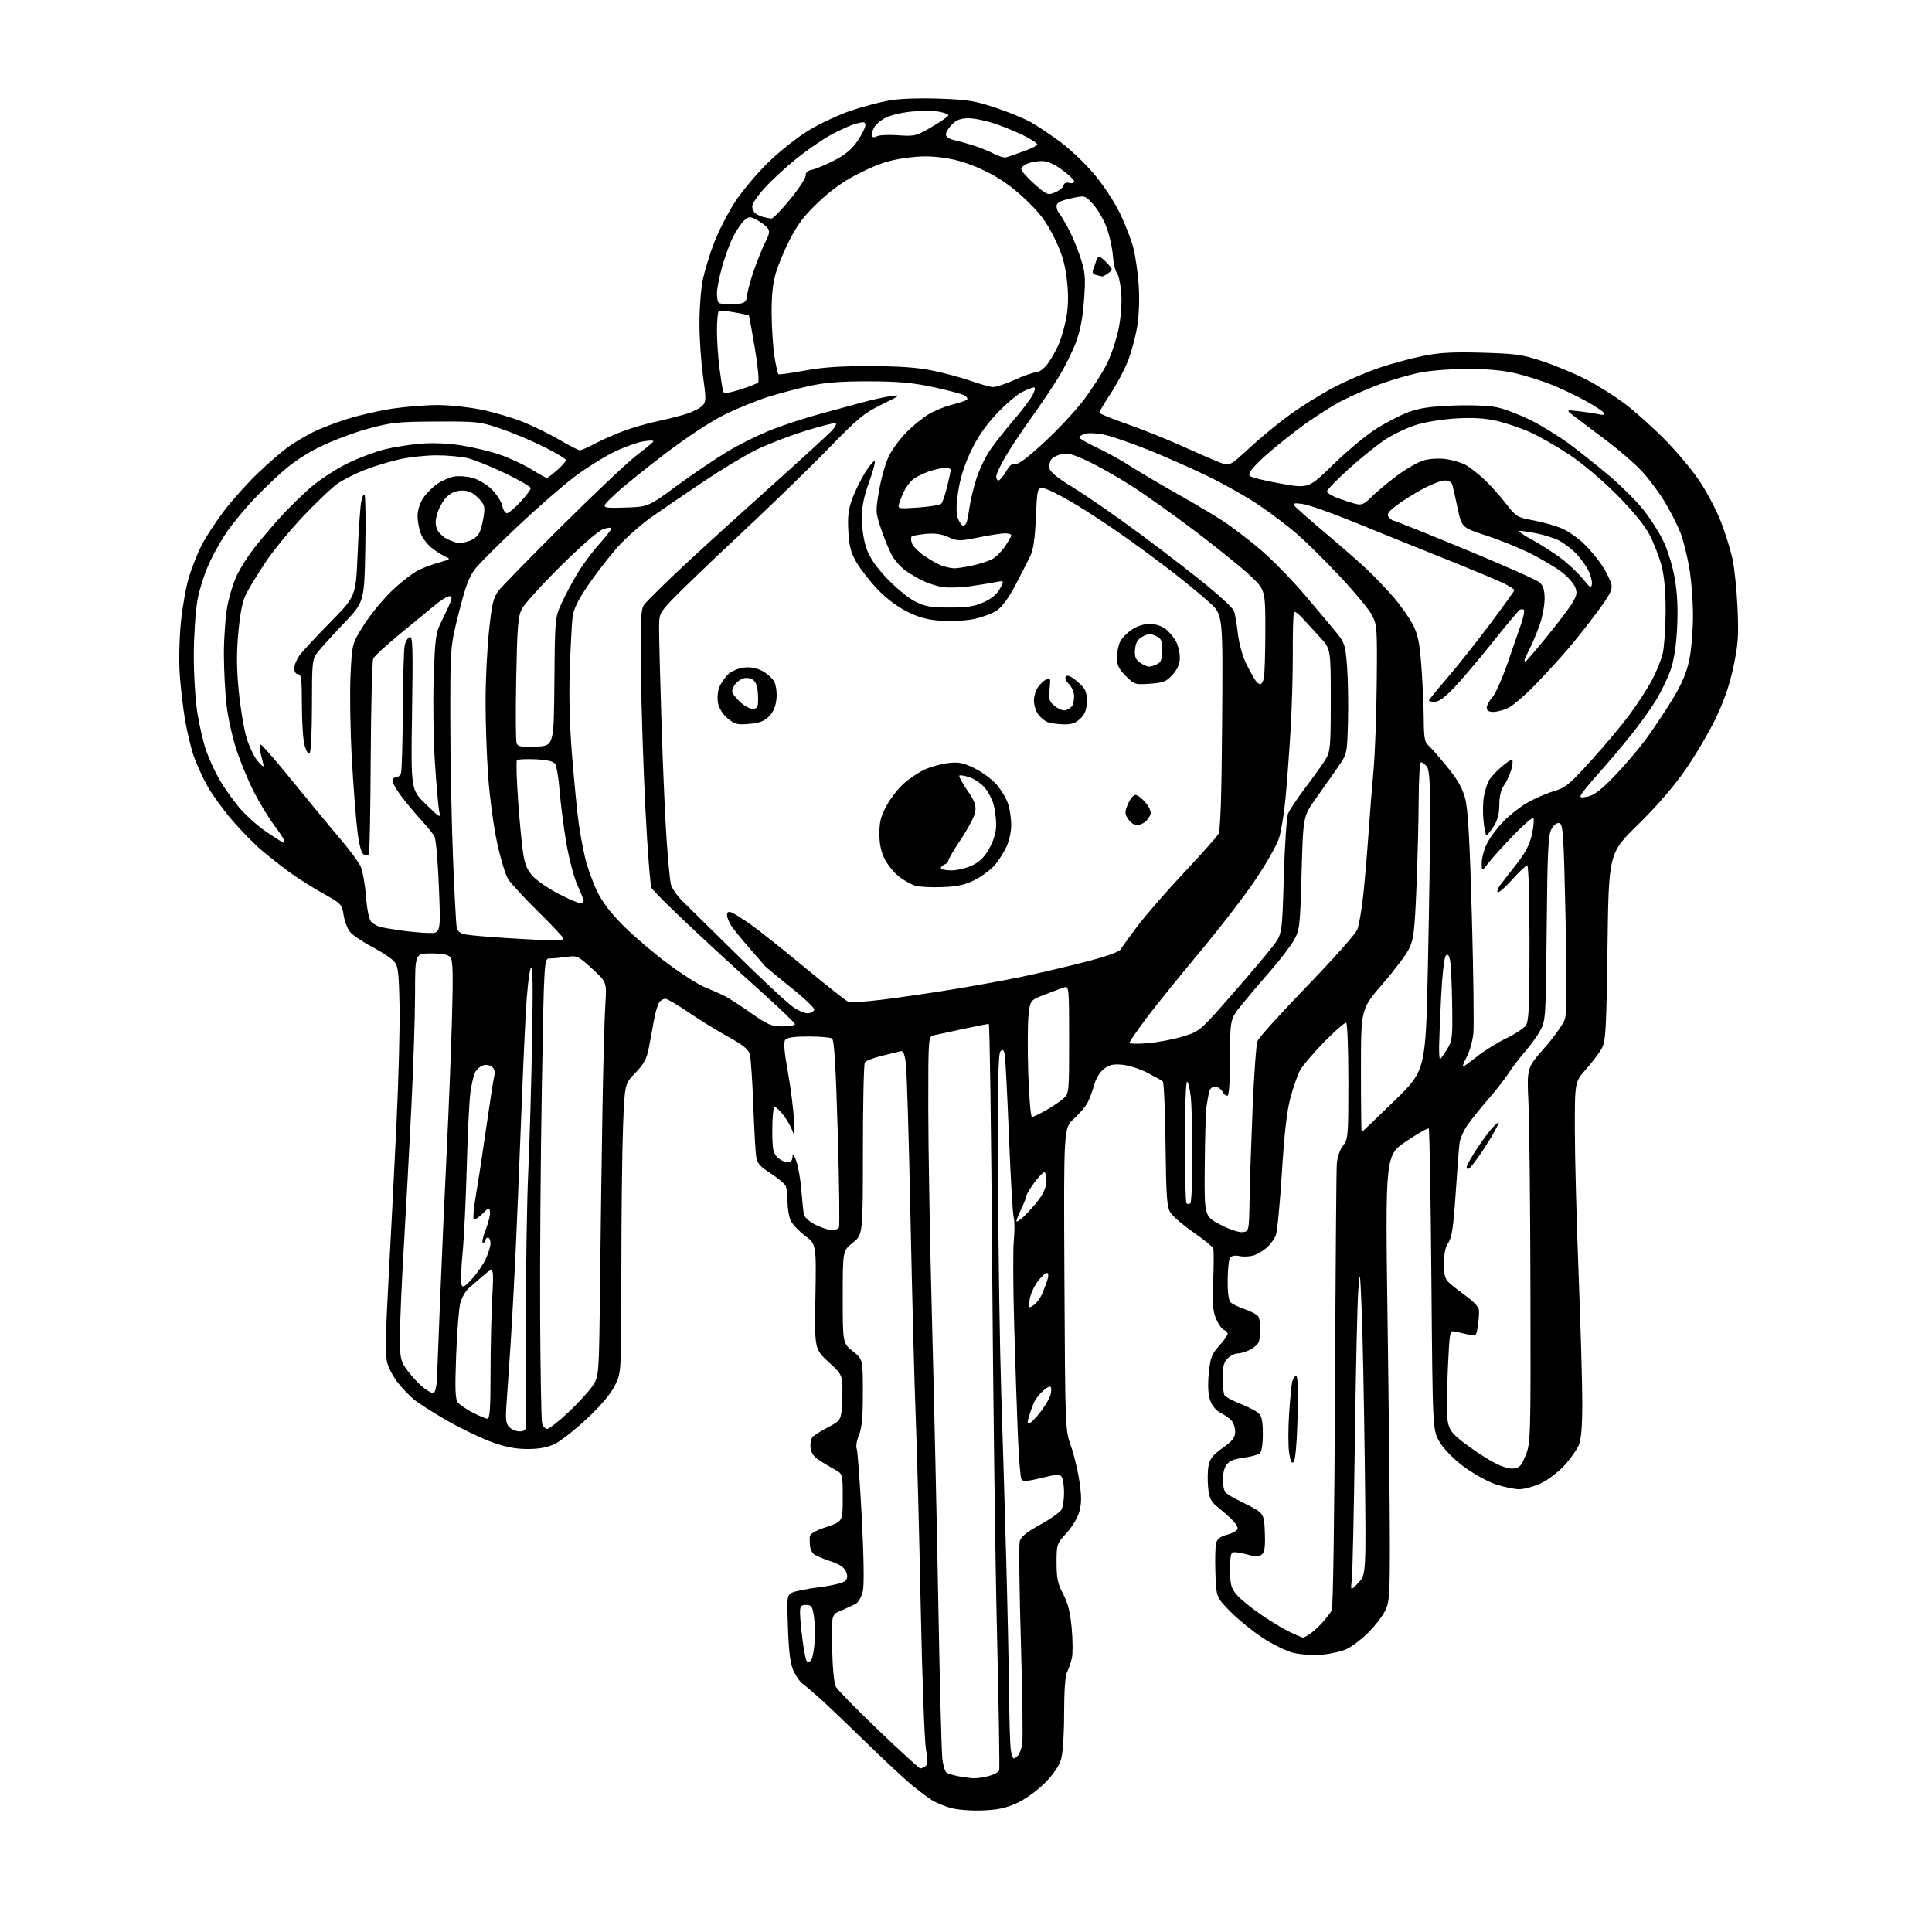 <?xml version="1.0" encoding="UTF-8" standalone="no"?>
<svg 
  version="1.1" 
  xmlns="http://www.w3.org/2000/svg" 
  xmlns:xlink="http://www.w3.org/1999/xlink" 
  xmlns:svg="http://www.w3.org/2000/svg"
  xmlns:rdf="http://www.w3.org/1999/02/22-rdf-syntax-ns#"
  xmlns:cc="http://creativecommons.org/ns#"
  xmlns:dc="http://purl.org/dc/elements/1.1/"
  viewBox="0 0 768 768"
  width="768"
  height="768"
>
<style>svg {background-color: white; }</style>"
<path stroke="none" fill="black" fill-rule="evenodd" d="M390.50,719.68C385.97,719.85 380.48,719.41 377.85,718.67C375.29,717.95 371.92,716.53 370.35,715.53C368.78,714.52 365.25,711.86 362.50,709.62C359.75,707.39 351.43,699.63 344.00,692.37C336.57,685.12 328.30,677.24 325.61,674.85C322.92,672.46 319.94,669.95 318.99,669.28C318.04,668.62 316.47,666.40 315.50,664.35C314.20,661.62 313.60,657.15 313.23,647.43C312.75,634.98 312.84,634.16 314.72,633.15C315.82,632.56 320.82,631.56 325.84,630.91C331.16,630.23 335.45,629.16 336.13,628.34C336.98,627.32 337.00,626.30 336.22,624.57C335.48,622.96 333.45,621.66 329.82,620.49C326.89,619.54 323.97,618.25 323.33,617.63C322.69,617.01 322.07,615.60 321.97,614.50C321.86,613.40 321.82,611.75 321.88,610.83C321.96,609.70 324.11,608.46 328.50,607.00C335.00,604.84 335.00,604.84 335.00,595.37C335.00,585.91 335.00,585.91 331.89,584.20C330.18,583.27 327.37,581.59 325.64,580.47C323.41,579.03 322.41,577.53 322.19,575.31C322.02,573.59 322.47,571.66 323.19,571.01C323.91,570.36 326.75,568.63 329.50,567.17C334.50,564.50 334.50,564.50 334.79,555.60C335.08,546.70 335.08,546.70 329.43,541.48C323.78,536.26 323.78,536.26 324.14,515.44C324.50,494.63 324.50,494.63 320.00,491.22C317.52,489.35 314.96,486.62 314.30,485.16C313.63,483.70 313.07,480.40 313.05,477.83C313.02,475.26 312.72,472.43 312.37,471.53C312.03,470.63 309.35,468.37 306.43,466.50C302.15,463.76 301.01,462.45 300.59,459.80C300.31,457.98 299.79,448.71 299.44,439.20C299.09,429.68 298.47,420.68 298.08,419.20C297.54,417.15 295.46,415.45 289.52,412.17C285.20,409.79 278.09,405.41 273.71,402.42C269.33,399.44 265.18,397.00 264.50,397.00C263.81,397.00 262.74,397.61 262.12,398.36C261.50,399.11 260.52,402.37 259.95,405.61C259.38,408.85 258.45,413.88 257.87,416.80C257.07,420.92 255.89,423.06 252.58,426.47C248.32,430.85 248.32,430.85 247.66,448.18C247.30,457.70 247.00,483.52 247.00,505.55C247.00,545.61 247.00,545.61 244.42,550.79C242.74,554.15 238.83,558.79 233.31,563.95C228.62,568.34 222.89,572.84 220.58,573.96C217.64,575.39 214.37,576.00 209.71,576.00C204.88,576.00 200.91,575.22 195.21,573.14C190.90,571.56 182.94,567.72 177.52,564.59C172.10,561.46 166.28,557.75 164.59,556.35C162.89,554.95 160.04,551.98 158.25,549.76C156.46,547.54 154.52,543.92 153.93,541.73C153.13,538.79 153.26,530.21 154.42,509.12C155.28,493.38 156.69,465.80 157.56,447.83C158.43,429.87 159.00,408.20 158.82,399.69C158.54,386.00 158.27,383.95 156.55,382.05C155.48,380.87 151.52,378.28 147.76,376.30C143.99,374.33 140.09,371.65 139.07,370.37C138.06,369.08 136.94,366.07 136.58,363.69C135.95,359.51 135.64,359.19 128.29,355.08C124.09,352.73 118.14,348.97 115.08,346.72C112.01,344.48 107.06,340.59 104.08,338.07C101.10,335.56 95.77,330.12 92.24,326.00C88.71,321.88 84.29,315.75 82.41,312.40C80.53,309.04 78.10,303.70 77.00,300.51C75.91,297.33 74.36,290.85 73.55,286.11C72.75,281.38 71.80,273.23 71.44,268.00C71.08,262.75 71.29,253.48 71.92,247.27C72.54,241.10 73.99,233.00 75.14,229.27C76.29,225.55 78.51,219.97 80.06,216.88C81.62,213.79 85.58,207.70 88.86,203.35C92.14,199.00 98.36,192.05 102.69,187.92C107.02,183.78 112.57,179.02 115.03,177.33C117.49,175.65 121.75,173.14 124.50,171.75C127.25,170.37 133.32,168.03 138.00,166.56C142.67,165.08 150.77,163.23 156.00,162.44C161.22,161.66 169.32,161.02 174.00,161.02C178.68,161.02 186.56,161.86 191.52,162.89C196.48,163.91 203.91,166.11 208.02,167.77C212.13,169.43 218.64,172.63 222.48,174.89C226.33,177.15 229.93,179.00 230.49,179.00C231.06,179.00 233.71,177.83 236.39,176.41C239.07,174.98 244.19,172.71 247.77,171.36C251.34,170.02 257.47,168.25 261.38,167.44C265.30,166.62 270.58,165.27 273.13,164.44C275.68,163.60 278.46,162.15 279.32,161.20C280.70,159.67 280.72,158.42 279.45,149.49C278.68,144.00 278.04,134.55 278.04,128.50C278.04,122.45 278.66,114.56 279.42,110.98C280.18,107.39 282.22,100.77 283.96,96.27C285.69,91.77 289.39,84.58 292.17,80.29C294.96,76.01 300.93,68.90 305.44,64.50C310.03,60.03 317.24,54.35 321.79,51.63C326.27,48.96 333.73,45.49 338.38,43.93C343.03,42.37 349.86,40.56 353.55,39.92C357.55,39.22 365.58,38.94 373.38,39.22C384.75,39.63 387.76,40.12 396.00,42.91C401.23,44.67 407.52,47.28 410.00,48.70C412.48,50.12 417.60,53.56 421.39,56.34C425.18,59.12 431.17,64.78 434.70,68.93C438.24,73.07 442.90,80.07 445.05,84.48C447.21,88.89 449.67,95.20 450.52,98.50C451.36,101.80 452.33,108.55 452.66,113.50C453.03,119.00 452.78,125.42 452.01,130.00C451.33,134.12 449.66,140.27 448.32,143.64C446.97,147.02 443.88,152.83 441.44,156.54C439.00,160.26 437.00,163.63 437.00,164.03C437.00,164.43 441.84,166.43 447.75,168.47C453.66,170.51 463.45,174.42 469.50,177.16C475.55,179.90 482.37,182.87 484.65,183.75C488.80,185.36 488.80,185.36 496.65,178.09C500.97,174.09 508.23,168.12 512.79,164.82C517.35,161.51 525.22,156.63 530.29,153.96C535.35,151.30 543.55,147.77 548.50,146.13C553.45,144.48 561.27,142.37 565.89,141.45C572.33,140.15 577.76,139.87 589.39,140.21C603.11,140.62 605.36,140.96 613.92,143.87C619.10,145.63 626.75,148.86 630.92,151.04C635.09,153.22 641.65,157.34 645.50,160.19C649.35,163.04 656.55,169.45 661.51,174.44C666.46,179.42 672.89,187.10 675.78,191.50C678.68,195.89 682.43,203.08 684.12,207.47C685.81,211.86 687.85,218.39 688.65,221.98C689.45,225.56 690.37,234.38 690.69,241.56C691.18,252.72 690.95,256.15 689.06,265.06C687.56,272.16 685.32,278.70 682.05,285.50C679.41,291.00 673.98,300.23 669.97,306.00C665.31,312.72 658.52,320.58 651.10,327.84C639.50,339.19 639.50,339.19 639.00,376.34C638.56,409.41 638.31,413.86 636.73,416.74C635.76,418.52 632.94,422.25 630.48,425.02C626.00,430.07 626.00,430.07 626.02,449.28C626.03,459.85 626.70,485.38 627.50,506.00C628.30,526.62 628.97,549.70 628.98,557.28C628.99,566.99 628.58,572.07 627.58,574.47C626.79,576.35 624.21,580.00 621.83,582.59C619.45,585.18 615.25,588.36 612.50,589.64C609.75,590.93 605.90,591.98 603.94,591.99C601.99,592.00 597.71,591.09 594.44,589.99C591.17,588.88 585.46,585.69 581.74,582.90C577.65,579.83 573.90,575.99 572.24,573.16C569.50,568.50 569.50,568.50 569.00,508.83C568.73,476.02 568.25,448.92 567.95,448.61C567.64,448.31 563.63,450.58 559.03,453.66C550.67,459.25 550.67,459.25 551.57,524.38C552.07,560.19 552.48,600.08 552.49,613.00C552.50,634.20 552.31,636.88 550.58,640.38C549.52,642.51 546.54,646.37 543.95,648.95C541.37,651.54 537.54,654.46 535.45,655.46C533.36,656.45 528.86,657.48 525.44,657.76C522.03,658.03 516.97,657.71 514.20,657.05C511.43,656.38 505.86,653.66 501.83,651.00C497.80,648.33 492.02,643.63 489.00,640.54C483.50,634.93 483.50,634.93 483.15,625.43C482.96,620.20 483.08,614.83 483.41,613.49C483.86,611.71 485.08,610.79 488.01,610.00C490.25,609.39 492.00,608.31 492.00,607.52C492.00,606.76 490.76,604.98 489.25,603.58C487.74,602.18 485.20,599.99 483.62,598.71C481.31,596.84 480.65,595.37 480.25,591.25C479.98,588.42 480.05,584.54 480.41,582.63C480.91,579.95 482.21,578.32 486.03,575.57C490.05,572.69 491.00,571.44 491.00,569.07C491.00,567.46 490.28,565.43 489.41,564.55C488.53,563.67 486.54,562.30 484.99,561.49C483.26,560.60 481.71,558.65 480.99,556.46C480.22,554.13 480.06,550.43 480.52,545.82C481.13,539.70 481.68,538.25 484.61,535.01C486.48,532.94 488.00,530.80 488.00,530.24C488.00,529.67 487.34,528.96 486.53,528.65C485.72,528.34 484.33,526.38 483.43,524.29C482.13,521.27 481.90,518.18 482.27,509.00C482.52,502.68 482.53,496.94 482.28,496.25C482.04,495.57 478.52,492.72 474.48,489.92C470.43,487.12 466.33,483.63 465.37,482.17C463.85,479.85 463.58,476.31 463.32,455.05C463.15,441.61 462.67,430.29 462.25,429.91C461.84,429.52 459.09,427.97 456.15,426.45C453.21,424.93 448.71,423.49 446.15,423.25C442.46,422.89 440.94,423.25 438.77,424.96C437.20,426.20 435.57,428.88 434.92,431.30C434.30,433.61 433.14,436.76 432.34,438.30C431.55,439.84 429.08,442.74 426.86,444.75C422.82,448.40 422.82,448.40 423.12,508.45C423.42,567.49 423.46,568.60 425.63,574.56C426.84,577.89 428.38,584.19 429.04,588.56C429.97,594.69 429.97,597.49 429.06,600.84C428.38,603.33 426.19,607.01 423.94,609.45C420.08,613.63 420.00,613.89 420.00,621.21C420.00,627.36 420.47,629.58 422.60,633.59C424.48,637.13 425.43,640.88 426.01,647.16C426.46,651.93 426.49,657.34 426.07,659.19C425.65,661.04 424.79,663.52 424.16,664.71C423.44,666.05 423.00,672.23 423.00,681.07C423.00,689.29 422.49,697.00 421.78,699.38C421.01,702.01 418.66,705.42 415.30,708.80C412.29,711.83 407.57,715.22 404.27,716.74C399.89,718.74 396.58,719.45 390.50,719.68zM387.00,706.88C388.38,706.94 391.14,706.53 393.15,705.97C395.16,705.42 396.98,704.41 397.20,703.73C397.41,703.05 397.02,678.65 396.33,649.50C395.63,620.35 394.76,553.86 394.39,501.75C394.02,449.64 393.42,407.00 393.06,407.00C392.70,407.00 388.15,407.90 382.95,409.01C377.75,410.11 372.49,411.25 371.25,411.53C369.00,412.04 369.00,412.04 369.00,440.39C369.00,455.98 369.66,493.66 370.47,524.12C371.28,554.58 372.41,605.38 372.98,637.00C373.55,668.62 374.28,696.64 374.60,699.25C374.92,701.86 375.69,704.31 376.31,704.69C376.93,705.07 379.02,705.70 380.97,706.08C382.91,706.46 385.62,706.82 387.00,706.88zM365.80,702.98C366.19,702.98 367.09,702.59 367.82,702.13C368.87,701.47 368.92,700.09 368.08,695.40C367.50,692.15 366.55,666.33 365.98,638.00C365.41,609.67 364.53,576.15 364.02,563.50C363.51,550.85 362.58,515.19 361.94,484.27C361.31,453.34 360.48,425.66 360.10,422.77C359.59,418.85 359.04,417.60 357.96,417.89C357.15,418.10 353.81,418.92 350.51,419.71C347.22,420.50 344.19,421.68 343.78,422.32C343.37,422.97 343.02,438.65 343.02,457.17C343.00,490.83 343.00,490.83 339.00,494.00C335.00,497.17 335.00,497.17 335.00,515.54C335.00,533.91 335.00,533.91 339.00,537.12C343.00,540.33 343.00,540.33 343.00,553.55C343.00,563.26 342.59,567.75 341.44,570.49C340.58,572.55 340.18,574.97 340.55,575.87C340.92,576.77 341.82,588.98 342.56,603.00C343.37,618.57 343.55,630.03 343.01,632.42C342.53,634.58 341.32,636.83 340.32,637.42C339.32,638.02 336.70,639.24 334.50,640.15C330.50,641.79 330.50,641.79 330.78,655.02C330.95,662.95 331.55,669.16 332.28,670.52C332.95,671.77 340.61,679.59 349.30,687.90C358.00,696.20 365.42,702.99 365.80,702.98zM402.99,699.00C403.41,699.00 404.20,698.44 404.74,697.75C405.29,697.06 406.00,695.15 406.34,693.50C406.67,691.85 406.44,673.58 405.82,652.91C405.21,632.23 404.99,614.16 405.35,612.75C405.82,610.86 407.96,609.11 413.47,606.08C417.58,603.83 421.40,601.12 421.97,600.06C422.54,599.00 422.99,595.96 422.98,593.32C422.98,590.67 422.57,587.88 422.09,587.12C421.35,585.95 420.09,586.01 414.00,587.50C408.43,588.87 406.61,588.99 406.03,588.05C405.62,587.38 404.98,579.56 404.62,570.67C404.25,561.77 403.59,542.12 403.16,527.00C402.72,511.88 402.65,496.57 403.01,493.00C403.37,489.43 403.35,485.34 402.95,483.92C402.56,482.50 401.71,467.88 401.06,451.42C400.41,434.96 399.66,420.42 399.39,419.11C399.00,417.25 398.62,416.98 397.69,417.91C396.79,418.81 396.56,431.78 396.75,470.80C396.88,499.24 397.45,536.45 398.00,553.50C398.55,570.55 399.44,600.25 399.97,619.50C400.50,638.75 401.02,662.83 401.11,673.00C401.21,683.17 401.50,693.19 401.76,695.25C402.01,697.31 402.56,699.00 402.99,699.00zM322.30,660.10C322.89,659.51 323.57,656.34 323.80,653.04C324.04,649.75 323.93,645.02 323.56,642.53C322.96,638.58 322.56,638.00 320.44,638.00C318.35,638.00 318.00,638.46 318.03,641.25C318.05,643.04 318.49,647.79 319.01,651.81C319.53,655.84 320.25,659.59 320.59,660.15C321.02,660.84 321.57,660.83 322.30,660.10zM518.03,650.98C518.32,650.99 519.67,650.22 521.03,649.27C522.39,648.32 524.62,646.23 526.00,644.63C527.38,643.02 528.91,641.01 529.41,640.16C529.92,639.28 530.47,601.70 530.69,553.06C530.89,506.00 531.21,465.40 531.39,462.83C531.60,459.99 532.57,457.10 533.86,455.45C535.90,452.85 536.00,451.70 536.00,429.92C536.00,417.38 535.62,406.88 535.15,406.59C534.68,406.30 530.69,409.76 526.29,414.28C521.89,418.80 517.56,423.92 516.67,425.66C515.77,427.39 514.13,432.16 513.00,436.25C511.57,441.49 510.55,450.29 509.57,466.09C508.80,478.42 507.73,489.62 507.19,491.00C506.65,492.38 505.15,494.48 503.86,495.68C502.56,496.88 500.26,498.34 498.75,498.91C497.24,499.48 494.61,499.67 492.90,499.33C490.78,498.91 489.52,499.15 488.91,500.10C488.43,500.87 488.02,504.93 488.02,509.13C488.00,514.29 488.43,517.11 489.34,517.86C490.07,518.47 492.64,519.67 495.05,520.52C497.45,521.36 499.77,522.61 500.19,523.28C500.62,523.95 500.98,526.15 500.98,528.17C500.99,530.19 500.72,532.56 500.38,533.46C500.04,534.35 498.48,535.73 496.93,536.54C495.37,537.34 493.18,538.00 492.05,538.00C490.92,538.00 489.10,538.90 488.00,540.00C486.46,541.54 486.00,543.32 486.02,547.75C486.02,550.91 486.37,554.03 486.77,554.67C487.18,555.31 489.99,556.81 493.01,558.00C496.03,559.19 499.29,560.87 500.25,561.73C501.59,562.94 502.00,564.90 502.00,570.03C502.00,574.21 501.53,577.14 500.75,577.77C500.06,578.32 497.12,579.10 494.21,579.49C490.25,580.02 488.53,580.79 487.40,582.52C486.46,583.95 486.00,586.50 486.19,589.17C486.50,593.50 486.50,593.50 494.50,597.50C502.50,601.50 502.50,601.50 502.79,609.10C503.01,614.83 502.72,616.99 501.61,617.91C500.51,618.83 499.18,618.87 496.32,618.07C494.22,617.49 491.71,617.01 490.75,617.01C489.25,617.00 489.00,617.99 489.00,623.92C489.00,629.95 489.34,631.25 491.65,633.99C493.10,635.72 497.64,639.39 501.73,642.15C505.82,644.91 511.04,648.02 513.33,649.06C515.62,650.10 517.74,650.97 518.03,650.98zM539.96,629.19C543.07,625.88 543.07,625.88 542.51,580.69C542.20,555.84 541.64,528.52 541.27,520.00C540.61,504.69 540.60,504.61 539.93,513.00C539.57,517.67 538.96,544.43 538.58,572.47C538.21,600.50 537.66,625.47 537.37,627.97C536.84,632.50 536.84,632.50 539.96,629.19zM601.47,583.76C604.02,583.54 604.74,582.78 606.47,578.50C608.44,573.66 608.50,571.60 608.37,513.00C608.30,479.73 607.95,446.20 607.59,438.50C606.93,424.50 606.93,424.50 613.99,416.50C617.87,412.10 621.52,406.93 622.09,405.00C622.80,402.63 622.87,389.61 622.32,364.51C621.58,330.95 621.34,327.49 619.81,327.20C618.76,327.00 617.55,327.97 616.64,329.74C615.43,332.07 615.10,339.30 614.83,369.05C614.51,404.10 614.42,405.65 612.35,409.50C611.17,411.70 608.43,415.52 606.26,418.00C604.09,420.48 601.16,424.30 599.76,426.50C598.36,428.70 594.73,433.35 591.68,436.84C588.64,440.33 584.90,444.98 583.37,447.18C581.85,449.38 580.42,452.60 580.19,454.34C579.96,456.08 579.27,465.15 578.64,474.50C577.75,487.76 577.11,492.04 575.75,493.97C574.57,495.64 574.00,498.33 574.00,502.26C574.00,507.02 574.41,508.44 576.25,510.10C577.49,511.22 580.52,513.58 583.00,515.36C585.47,517.14 587.65,519.41 587.84,520.41C588.03,521.42 587.89,524.26 587.52,526.73C586.85,531.17 586.81,531.21 583.67,530.50C581.93,530.11 579.54,529.57 578.37,529.30C576.28,528.82 576.22,529.16 575.51,544.78C575.11,553.57 575.10,562.62 575.48,564.89C576.06,568.34 577.07,569.72 581.57,573.26C584.54,575.59 589.56,578.97 592.73,580.76C596.40,582.84 599.58,583.93 601.47,583.76zM514.26,581.14C513.46,581.94 512.96,580.95 512.45,577.51C512.06,574.92 512.05,568.00 512.43,562.14C512.82,556.29 513.37,550.49 513.67,549.25C513.97,548.01 514.68,547.00 515.24,547.00C515.91,547.00 516.11,552.65 515.81,563.52C515.53,573.59 514.93,580.47 514.26,581.14zM206.57,569.00C208.20,569.00 209.02,568.42 209.05,567.25C209.08,566.29 209.08,547.95 209.05,526.50C209.02,505.05 209.45,477.60 210.00,465.50C210.55,453.40 211.23,429.77 211.52,413.00C211.92,390.08 211.77,383.12 210.93,385.00C210.32,386.38 209.43,394.48 208.97,403.00C208.51,411.52 207.64,431.32 207.06,447.00C206.47,462.68 205.53,485.40 204.97,497.50C204.41,509.60 203.50,526.25 202.96,534.50C202.41,542.75 201.70,553.13 201.38,557.57C200.89,564.32 201.07,565.93 202.47,567.32C203.39,568.25 205.24,569.00 206.57,569.00zM217.50,568.00C218.30,568.00 222.05,565.08 225.83,561.52C229.61,557.96 233.92,553.28 235.41,551.13C238.12,547.22 238.12,547.22 238.52,510.86C238.74,490.86 239.17,459.65 239.48,441.50C239.78,423.35 240.30,404.43 240.62,399.45C241.21,390.39 241.21,390.39 235.40,385.09C229.80,379.97 229.45,379.80 225.16,380.39C222.72,380.73 219.72,381.00 218.50,381.00C216.28,381.00 216.28,381.00 215.39,432.25C214.90,460.44 214.59,501.50 214.71,523.50C214.83,545.50 215.17,564.51 215.48,565.75C215.79,566.99 216.70,568.00 217.50,568.00zM409.30,565.74C409.96,565.52 411.96,563.43 413.75,561.09C415.54,558.76 417.28,555.73 417.62,554.37C417.96,553.02 417.96,551.63 417.62,551.28C417.27,550.94 415.82,551.75 414.39,553.08C412.96,554.41 411.34,556.62 410.79,558.00C410.24,559.38 409.41,561.77 408.94,563.32C408.33,565.36 408.43,566.02 409.30,565.74zM193.75,563.95C194.71,563.99 195.00,559.79 195.00,546.16C195.00,536.34 195.30,522.73 195.67,515.91C196.33,503.50 196.33,503.50 192.42,506.82C190.26,508.65 187.50,511.04 186.27,512.15C185.05,513.26 183.58,515.81 183.01,517.83C182.44,519.85 181.69,529.24 181.33,538.71C180.82,552.36 180.96,556.25 182.03,557.53C182.77,558.42 185.42,560.22 187.93,561.53C190.45,562.84 193.06,563.93 193.75,563.95zM172.38,553.71C172.99,553.51 173.60,550.90 173.71,547.92C173.83,544.94 174.42,530.12 175.02,515.00C175.62,499.88 176.76,474.23 177.56,458.00C178.35,441.77 179.29,418.06 179.66,405.29C180.17,387.12 180.04,381.75 179.04,380.54C178.13,379.45 175.91,379.00 171.38,379.00C165.00,379.00 165.00,379.00 165.00,394.76C165.00,403.43 164.32,424.24 163.48,441.01C162.65,457.78 161.30,482.68 160.48,496.34C159.67,510.00 159.00,525.57 159.00,530.94C159.00,540.08 159.18,540.95 161.85,544.64C163.42,546.80 166.18,549.81 167.98,551.33C169.78,552.84 171.76,553.92 172.38,553.71zM410.79,518.90C411.94,518.18 413.56,516.00 414.38,514.05C415.21,512.10 416.17,509.49 416.51,508.25C416.86,506.98 416.69,506.00 416.12,506.00C415.56,506.00 413.93,507.53 412.50,509.41C411.07,511.28 409.63,514.48 409.31,516.51C408.73,520.05 408.79,520.15 410.79,518.90zM187.62,508.40C189.58,506.26 192.04,502.70 193.07,500.50C194.11,498.30 194.97,495.49 194.98,494.25C194.99,493.01 194.55,492.00 194.00,492.00C193.45,492.00 193.00,492.45 193.00,493.00C193.00,493.55 192.56,494.00 192.01,494.00C191.47,494.00 191.94,491.68 193.06,488.84C194.18,486.00 194.96,482.80 194.80,481.72C194.52,479.91 194.28,479.97 191.73,482.53C190.21,484.05 188.67,485.01 188.31,484.65C187.95,484.28 188.40,479.60 189.32,474.24C190.24,468.88 192.11,456.62 193.47,447.00C194.84,437.38 196.22,428.57 196.55,427.43C196.90,426.18 196.54,424.86 195.62,424.10C194.78,423.40 193.18,423.12 192.05,423.49C190.92,423.84 189.51,425.05 188.91,426.17C188.31,427.29 187.44,430.97 186.99,434.35C186.53,437.73 185.87,451.07 185.54,464.00C185.20,476.93 184.45,492.36 183.87,498.30C183.30,504.24 183.10,509.82 183.44,510.70C183.93,511.98 184.77,511.52 187.62,508.40zM493.93,489.80C496.50,489.50 496.50,489.50 496.73,476.50C496.85,469.35 497.41,452.87 497.96,439.87C498.51,426.88 499.37,415.16 499.87,413.83C500.38,412.50 509.21,402.72 519.50,392.08C529.79,381.44 538.79,371.34 539.50,369.62C540.20,367.90 541.28,361.77 541.90,356.00C542.52,350.23 543.46,339.20 543.99,331.50C544.52,323.80 545.43,312.33 546.01,306.02C546.58,299.71 547.15,284.18 547.27,271.52C547.49,249.51 547.40,248.32 545.31,244.40C544.10,242.15 538.52,235.40 532.90,229.40C527.28,223.41 519.72,215.89 516.09,212.70C512.47,209.51 505.45,204.16 500.50,200.82C495.55,197.48 486.10,192.16 479.50,188.99C472.90,185.82 462.32,181.17 456.00,178.65C449.68,176.14 442.20,173.55 439.38,172.90C436.57,172.25 433.08,172.01 431.63,172.38C430.18,172.74 429.00,173.40 429.00,173.84C429.00,174.28 432.17,176.13 436.04,177.95C439.91,179.76 445.87,183.06 449.29,185.27C452.71,187.48 461.12,192.45 468.00,196.32C474.88,200.19 483.20,205.14 486.50,207.33C489.80,209.53 496.19,214.40 500.69,218.16C505.20,221.93 513.30,230.19 518.69,236.52C524.09,242.86 529.92,249.81 531.65,251.97C534.51,255.53 534.87,256.78 535.50,265.20C535.88,270.32 536.03,280.17 535.84,287.09C535.50,299.68 535.50,299.68 531.75,305.09C529.69,308.07 525.76,313.65 523.02,317.50C518.03,324.50 518.03,324.50 517.40,347.00C516.80,368.58 516.67,369.68 514.27,373.87C512.90,376.28 508.76,381.68 505.08,385.87C501.39,390.07 496.27,396.11 493.69,399.29C489.00,405.08 489.00,405.08 489.00,419.98C489.00,428.31 488.58,435.14 488.05,435.47C487.53,435.79 486.61,435.14 486.01,434.03C485.42,432.91 484.05,432.00 482.98,432.00C481.77,432.00 480.86,432.85 480.58,434.25C480.32,435.49 479.88,438.07 479.59,440.00C479.30,441.93 478.99,452.50 478.90,463.50C478.73,483.50 478.73,483.50 485.05,486.80C488.64,488.67 492.47,489.97 493.93,489.80zM330.69,489.00C331.90,489.00 333.15,488.56 333.49,488.02C333.82,487.48 333.61,470.51 333.02,450.31C332.24,423.41 331.62,413.38 330.73,412.81C330.05,412.38 325.84,412.02 321.37,412.02C315.97,412.01 312.89,412.43 312.18,413.28C311.42,414.20 311.71,417.83 313.18,426.03C314.31,432.34 315.40,440.88 315.59,445.00C315.86,450.49 315.71,451.74 315.05,449.68C314.55,448.14 312.96,445.32 311.52,443.43C310.08,441.55 308.47,440.00 307.95,440.00C307.42,440.00 307.00,443.99 307.00,449.00C307.00,456.67 307.30,458.30 309.00,460.00C310.10,461.10 311.90,462.00 313.00,462.00C314.39,462.00 315.01,461.32 315.04,459.75C315.07,458.17 315.52,458.70 316.52,461.50C317.31,463.70 318.21,468.88 318.54,473.00C318.86,477.12 319.31,481.46 319.55,482.64C319.81,483.94 321.66,485.61 324.24,486.89C326.58,488.05 329.49,489.00 330.69,489.00zM407.13,483.44C408.85,481.82 411.55,478.74 413.13,476.60C414.94,474.14 416.00,471.47 416.00,469.35C416.00,467.51 415.59,466.00 415.09,466.00C414.58,466.00 412.78,467.89 411.09,470.20C409.39,472.51 407.98,474.87 407.97,475.45C407.95,476.03 407.06,478.30 406.00,480.50C404.94,482.70 404.05,484.92 404.03,485.44C404.02,485.95 405.41,485.05 407.13,483.44zM473.14,478.41C473.61,478.12 474.00,469.87 474.00,460.09C474.00,450.30 473.71,439.53 473.36,436.15C473.00,432.77 472.33,430.00 471.86,430.00C471.39,430.00 471.00,440.73 471.00,453.83C471.00,466.94 471.29,477.95 471.64,478.31C471.99,478.66 472.67,478.71 473.14,478.41zM584.00,464.50C583.45,464.84 583.00,464.59 583.00,463.94C583.00,463.30 585.00,459.77 587.43,456.10C589.87,452.43 592.86,448.55 594.07,447.46C596.27,445.50 596.27,445.50 594.49,449.00C593.51,450.93 590.98,455.06 588.86,458.19C586.74,461.32 584.56,464.16 584.00,464.50zM541.28,450.00C541.43,450.00 547.22,444.49 554.14,437.75C566.73,425.50 566.73,425.50 567.61,384.00C568.10,361.17 568.50,334.36 568.50,324.40C568.50,310.53 568.18,305.92 567.13,304.65C566.37,303.74 565.36,303.00 564.88,303.00C564.39,303.00 563.98,309.64 563.95,317.75C563.92,325.86 563.52,341.59 563.06,352.70C562.34,370.25 561.95,373.46 560.10,377.20C558.93,379.56 554.15,385.90 549.48,391.28C541.00,401.05 541.00,401.05 541.00,425.53C541.00,438.99 541.13,450.00 541.28,450.00zM410.23,444.00C410.73,444.00 413.25,442.80 415.82,441.33C418.39,439.87 421.51,437.76 422.75,436.66C424.95,434.70 425.00,434.18 425.00,413.26C425.00,393.20 424.89,391.90 423.22,392.43C422.24,392.74 418.75,394.03 415.47,395.30C409.50,397.61 409.50,397.61 408.85,403.56C408.49,406.82 408.45,417.26 408.75,426.75C409.06,436.24 409.72,444.00 410.23,444.00zM581.55,424.00C581.83,424.00 584.41,422.14 587.28,419.87C590.15,417.59 595.33,414.37 598.80,412.72C602.26,411.06 605.75,408.77 606.55,407.63C607.74,405.92 608.00,400.07 608.00,374.78C608.00,356.71 607.62,344.00 607.08,344.00C606.57,344.00 603.88,346.56 601.10,349.68C598.31,352.81 595.72,355.05 595.33,354.67C594.95,354.28 595.50,352.88 596.57,351.54C597.63,350.21 600.61,346.39 603.18,343.05C606.56,338.67 608.18,335.44 609.02,331.41C609.65,328.35 609.88,325.55 609.52,325.19C609.16,324.83 605.62,327.90 601.64,332.02C597.66,336.13 593.19,341.07 591.71,343.00C589.02,346.50 589.02,346.50 589.01,343.07C589.00,341.18 589.90,337.77 591.01,335.49C592.11,333.21 595.00,329.27 597.43,326.74C599.85,324.21 604.24,320.76 607.17,319.07C610.10,317.39 614.83,315.34 617.68,314.50C622.29,313.15 623.92,311.81 632.57,302.24C637.92,296.33 644.72,288.21 647.70,284.19C650.67,280.17 654.63,274.09 656.50,270.69C658.37,267.28 660.38,262.31 660.98,259.63C661.57,256.96 662.08,249.51 662.11,243.09C662.14,235.29 661.61,229.26 660.50,224.95C659.58,221.40 657.41,215.80 655.67,212.50C653.63,208.63 648.95,202.94 642.50,196.47C636.73,190.68 628.75,183.97 623.62,180.60C618.73,177.38 611.86,173.45 608.35,171.86C604.83,170.27 598.93,168.25 595.23,167.37C590.42,166.24 585.79,165.94 579.00,166.32C573.62,166.62 566.62,167.75 562.85,168.93C559.19,170.08 553.57,172.78 550.35,174.93C547.13,177.09 540.67,182.31 536.00,186.55C531.33,190.78 527.50,194.74 527.50,195.34C527.50,195.94 529.52,197.18 532.00,198.08C534.48,198.98 537.69,200.00 539.14,200.35C541.28,200.86 542.43,200.33 545.14,197.59C546.99,195.73 551.54,191.92 555.25,189.14C558.97,186.35 563.89,183.57 566.18,182.95C568.55,182.31 572.33,182.12 574.92,182.51C577.42,182.89 580.77,183.86 582.35,184.68C583.93,185.50 587.26,188.04 589.75,190.33C592.23,192.63 596.19,197.00 598.55,200.06C602.69,205.44 603.05,205.66 609.66,206.88C613.42,207.57 618.52,209.03 621.00,210.12C623.48,211.20 627.44,213.99 629.80,216.30C632.17,218.61 635.40,222.53 636.98,225.00C638.56,227.47 640.15,230.69 640.51,232.15C641.05,234.33 640.15,236.18 635.38,242.65C632.21,246.97 626.94,253.65 623.69,257.50C620.43,261.35 614.41,267.95 610.30,272.18C606.19,276.40 601.34,280.56 599.51,281.43C597.69,282.29 595.03,283.00 593.60,283.00C591.83,283.00 591.00,282.46 591.00,281.31C591.00,280.39 591.97,278.60 593.15,277.34C594.33,276.08 597.06,269.98 599.22,263.78C601.38,257.57 603.87,250.37 604.76,247.77C605.64,245.17 606.09,242.76 605.75,242.42C605.41,242.08 604.68,242.08 604.12,242.43C603.56,242.77 598.72,248.55 593.35,255.28C587.98,262.00 581.14,270.09 578.14,273.25C574.52,277.07 571.91,279.00 570.35,279.00C569.06,279.00 568.00,278.77 568.00,278.48C568.00,278.20 571.16,274.30 575.03,269.83C578.90,265.35 586.55,255.72 592.03,248.41C597.51,241.11 602.00,234.89 602.00,234.59C602.00,234.29 600.21,233.13 598.01,232.01C595.82,230.89 585.13,226.42 574.26,222.07C563.39,217.73 547.30,211.23 538.50,207.63C529.70,204.03 520.52,200.77 518.10,200.39C514.88,199.88 513.89,200.01 514.41,200.85C514.80,201.49 520.16,206.23 526.31,211.40C532.46,216.57 540.06,223.20 543.20,226.15C546.33,229.09 551.21,234.20 554.05,237.50C556.88,240.80 560.32,245.70 561.69,248.39C563.70,252.34 564.35,255.61 565.06,265.39C565.54,272.05 565.95,281.38 565.97,286.13C565.99,292.81 566.36,295.06 567.61,296.09C568.50,296.83 571.87,300.67 575.10,304.62C579.46,309.96 581.36,313.29 582.46,317.52C583.55,321.69 584.26,334.33 585.09,364.37C585.71,386.99 585.98,407.89 585.68,410.82C585.38,413.74 584.21,417.91 583.08,420.07C581.95,422.23 581.26,424.00 581.55,424.00zM572.42,421.00C572.65,421.00 573.88,419.31 575.15,417.25C577.33,413.73 577.46,412.62 577.25,399.00C577.13,391.03 576.75,383.22 576.41,381.65C575.97,379.61 575.49,379.11 574.72,379.88C574.12,380.48 573.30,387.53 572.89,395.73C572.48,403.85 572.11,412.86 572.07,415.75C572.03,418.64 572.19,421.00 572.42,421.00zM456.30,414.68C460.31,414.34 466.60,413.13 470.27,412.00C476.91,409.95 477.02,409.86 489.72,395.35C496.75,387.33 504.11,378.62 506.09,376.00C509.67,371.23 509.67,371.23 510.33,348.70C510.69,336.31 511.44,324.98 511.99,323.53C512.54,322.08 515.65,317.41 518.89,313.14C522.13,308.88 525.73,303.84 526.89,301.95C528.84,298.74 528.99,297.06 529.00,278.21C529.00,257.91 529.00,257.91 524.64,253.21C522.24,250.62 519.09,247.19 517.63,245.59C516.17,243.99 514.72,242.95 514.40,243.26C514.09,243.58 513.86,250.74 513.91,259.17C513.95,267.60 513.55,281.70 513.01,290.50C512.47,299.30 511.57,311.45 511.00,317.50C510.44,323.55 509.25,330.70 508.36,333.40C507.47,336.09 503.22,343.52 498.93,349.90C494.63,356.28 484.53,369.38 476.48,379.00C468.43,388.62 458.95,400.38 455.42,405.11C451.89,409.85 449.00,414.08 449.00,414.51C449.00,414.94 452.28,415.02 456.30,414.68zM311.04,408.00C313.77,408.00 316.00,407.60 316.00,407.11C316.00,406.62 309.81,400.68 302.25,393.90C294.69,387.13 282.07,375.53 274.21,368.14C266.34,360.75 259.50,353.93 258.99,352.99C258.49,352.04 257.40,338.05 256.58,321.89C255.75,305.72 254.95,281.25 254.79,267.50C254.55,246.53 254.74,242.17 256.00,240.45C256.82,239.32 262.45,233.69 268.51,227.95C274.56,222.20 290.31,207.82 303.51,196.00C316.70,184.18 328.78,173.17 330.35,171.53C331.92,169.90 332.73,168.41 332.15,168.22C331.56,168.02 325.95,169.47 319.67,171.43C313.39,173.39 304.66,176.79 300.28,178.98C295.89,181.18 286.72,186.71 279.90,191.27C273.08,195.84 263.84,202.14 259.36,205.27C254.89,208.41 248.55,214.02 245.27,217.74C242.00,221.46 236.80,228.20 233.73,232.71C229.80,238.47 227.98,242.20 227.61,245.21C227.32,247.57 226.82,256.93 226.50,266.00C226.12,277.03 226.44,288.74 227.48,301.30C228.33,311.64 229.48,323.32 230.04,327.25C230.59,331.19 231.72,337.31 232.55,340.85C233.37,344.40 235.45,350.27 237.17,353.90C239.38,358.54 242.57,362.76 247.90,368.09C252.08,372.27 260.00,379.02 265.50,383.09C271.00,387.17 277.53,391.33 280.00,392.35C282.48,393.37 285.85,394.84 287.50,395.62C289.15,396.40 294.01,399.50 298.29,402.52C305.20,407.38 306.65,408.00 311.04,408.00zM321.37,402.79C322.46,402.63 323.51,402.00 323.71,401.39C323.91,400.78 319.67,396.75 314.29,392.45C308.90,388.14 304.27,384.31 304.00,383.94C303.73,383.56 301.02,380.44 298.00,377.00C294.98,373.55 291.72,369.56 290.76,368.12C289.80,366.68 289.01,364.73 289.01,363.78C289.00,362.57 289.52,362.25 290.75,362.69C291.71,363.03 295.20,365.22 298.50,367.56C301.80,369.90 311.54,377.64 320.14,384.76C328.73,391.87 336.44,397.96 337.26,398.27C338.08,398.59 344.10,398.19 350.63,397.39C357.16,396.58 369.48,394.80 378.00,393.41C386.52,392.03 398.90,389.78 405.50,388.42C412.10,387.06 423.57,384.39 431.00,382.48C439.68,380.25 444.86,378.42 445.50,377.35C446.05,376.44 449.07,372.27 452.20,368.10C455.34,363.92 463.58,354.45 470.52,347.05C477.46,339.66 483.67,332.68 484.32,331.55C485.16,330.09 485.59,317.29 485.82,286.91C486.15,244.32 486.15,244.32 480.82,239.53C477.90,236.89 471.90,231.92 467.50,228.48C463.10,225.04 454.32,218.52 448.00,214.00C441.68,209.47 432.02,203.12 426.55,199.88C421.08,196.65 415.63,194.00 414.44,194.00C412.37,194.00 412.25,194.52 411.77,205.75C411.43,213.92 410.76,218.57 409.57,221.00C408.64,222.93 405.99,228.10 403.69,232.50C400.95,237.72 398.35,241.26 396.19,242.69C394.37,243.90 390.33,245.41 387.22,246.06C384.10,246.71 378.29,247.03 374.31,246.77C368.86,246.42 365.48,245.53 360.70,243.18C356.74,241.22 352.28,237.88 348.85,234.27C345.83,231.10 342.08,226.30 340.51,223.62C338.23,219.72 337.57,217.20 337.23,211.12C336.89,205.08 337.24,202.35 338.90,197.95C340.05,194.90 342.37,190.23 344.05,187.59C345.73,184.94 347.37,183.04 347.69,183.36C348.02,183.69 347.01,187.45 345.45,191.73C343.44,197.22 342.60,201.40 342.58,206.00C342.57,209.76 343.33,214.75 344.39,217.85C345.69,221.64 348.08,225.16 352.53,229.88C355.99,233.55 361.00,237.67 363.66,239.03C367.75,241.12 369.89,241.50 377.50,241.49C384.60,241.49 387.49,241.03 391.18,239.33C394.24,237.92 396.44,236.06 397.53,233.94C399.20,230.71 399.20,230.71 395.85,231.39C394.01,231.76 389.44,232.50 385.70,233.04C381.96,233.57 377.01,233.72 374.70,233.36C372.39,233.01 368.71,231.82 366.53,230.73C364.35,229.63 361.28,227.79 359.72,226.63C358.15,225.48 355.99,223.10 354.90,221.34C353.82,219.59 351.82,214.87 350.45,210.86C348.00,203.64 347.99,203.46 349.49,194.73C350.33,189.87 352.12,183.73 353.46,181.08C354.81,178.42 357.99,174.17 360.54,171.62C363.09,169.07 367.05,165.89 369.34,164.55C371.63,163.21 375.75,161.55 378.50,160.86C381.25,160.17 383.89,159.29 384.36,158.90C384.83,158.51 384.34,157.72 383.27,157.14C382.20,156.57 376.64,155.10 370.91,153.87C362.86,152.15 357.10,151.63 345.50,151.59C334.55,151.56 328.20,152.04 322.00,153.38C317.32,154.39 309.90,156.34 305.50,157.72C301.10,159.10 293.44,162.19 288.47,164.60C283.05,167.23 273.67,173.35 264.97,179.92C257.01,185.93 247.80,193.37 244.50,196.45C238.50,202.04 238.50,202.04 248.06,201.77C257.63,201.50 257.63,201.50 268.86,193.23C275.05,188.69 284.16,182.53 289.11,179.54C294.07,176.55 302.26,172.53 307.31,170.60C312.36,168.66 320.77,165.94 326.00,164.54C331.23,163.14 338.65,161.12 342.50,160.05C346.35,158.98 351.52,157.82 354.00,157.49C358.40,156.89 358.32,156.96 350.50,160.80C343.47,164.25 340.93,166.34 329.50,178.13C322.35,185.51 306.60,200.81 294.50,212.13C282.40,223.46 270.14,235.23 267.25,238.30C262.00,243.88 262.00,243.88 262.00,250.69C262.01,254.44 262.46,271.68 263.01,289.00C263.56,306.32 264.47,326.80 265.03,334.50C265.59,342.20 266.31,349.78 266.63,351.35C266.94,352.91 269.11,356.06 271.43,358.35C273.76,360.63 283.73,370.44 293.58,380.15C303.44,389.85 313.28,398.99 315.45,400.44C317.63,401.90 320.29,402.95 321.37,402.79zM219.25,373.85C221.86,373.93 224.00,373.62 224.00,373.14C224.00,372.67 219.47,367.84 213.93,362.39C208.40,356.95 203.01,351.11 201.95,349.41C200.90,347.71 198.93,341.19 197.59,334.91C196.24,328.63 194.66,316.89 194.07,308.81C193.48,300.73 193.01,287.23 193.02,278.81C193.03,270.39 193.65,257.77 194.39,250.76C195.54,239.92 196.11,237.54 198.24,234.76C199.62,232.97 211.04,221.28 223.62,208.79C236.20,196.30 249.20,184.01 252.50,181.46C255.80,178.92 258.95,176.37 259.50,175.79C260.20,175.06 259.13,174.95 256.00,175.42C253.53,175.80 248.28,177.65 244.35,179.54C240.42,181.43 233.47,185.74 228.91,189.12C224.35,192.51 214.20,201.31 206.35,208.69C198.50,216.07 190.67,223.89 188.94,226.07C186.49,229.16 185.05,233.01 182.40,243.54C179.00,257.04 179.00,257.04 179.00,285.27C179.00,300.80 179.47,325.43 180.04,340.00C180.61,354.57 181.29,367.49 181.55,368.71C181.88,370.26 182.98,371.09 185.26,371.50C187.04,371.83 194.35,372.46 201.50,372.90C208.65,373.35 216.64,373.78 219.25,373.85zM170.35,370.88C175.20,371.00 175.20,371.00 174.48,352.75C174.08,342.71 173.30,333.63 172.74,332.56C172.19,331.50 169.83,328.57 167.51,326.06C165.19,323.55 161.65,319.33 159.64,316.67C157.64,314.02 156.00,311.21 156.00,310.42C156.00,309.64 156.63,309.00 157.39,309.00C158.16,309.00 159.06,308.29 159.39,307.42C159.73,306.55 160.05,295.41 160.12,282.67C160.18,269.93 160.52,258.19 160.87,256.58C161.22,254.98 162.12,253.46 162.89,253.20C164.06,252.81 164.20,257.52 163.80,283.31C163.32,313.88 163.32,313.88 169.28,319.69C174.94,325.21 175.21,325.35 174.60,322.50C174.25,320.85 173.47,312.07 172.88,303.00C172.29,293.93 172.08,278.72 172.41,269.21C172.96,253.31 173.21,251.51 175.55,246.90C176.95,244.13 178.51,240.78 179.02,239.44C179.73,237.58 179.62,237.00 178.56,237.00C177.80,237.00 175.14,238.69 172.65,240.75C170.16,242.81 163.87,248.00 158.66,252.28C153.45,256.56 148.82,260.84 148.38,261.78C147.93,262.73 147.48,280.52 147.37,301.33C147.26,322.14 146.93,339.41 146.63,339.71C146.33,340.00 145.44,340.00 144.66,339.70C143.71,339.34 142.86,336.33 142.13,330.83C141.53,326.25 140.52,313.27 139.88,302.00C139.25,290.73 139.00,275.73 139.33,268.68C139.94,255.85 139.94,255.85 144.71,248.32C147.34,244.17 152.43,238.00 156.04,234.60C159.64,231.20 164.37,227.58 166.54,226.54C168.72,225.51 172.53,224.12 175.00,223.46C178.72,222.46 179.15,222.12 177.50,221.48C176.40,221.05 173.99,219.59 172.14,218.22C170.30,216.85 168.16,214.24 167.39,212.40C166.63,210.57 166.00,207.32 166.00,205.18C166.00,202.80 166.88,199.99 168.27,197.92C169.52,196.07 172.05,193.54 173.89,192.30C175.72,191.06 178.68,189.78 180.45,189.44C182.23,189.11 185.56,189.34 187.85,189.96C190.21,190.60 193.54,192.61 195.55,194.61C197.49,196.56 199.34,199.46 199.66,201.07C199.99,202.68 200.81,204.00 201.50,204.00C202.18,204.00 204.60,201.99 206.87,199.52C209.14,197.06 211.00,194.59 211.00,194.04C211.00,193.49 206.39,190.82 200.75,188.12C195.11,185.42 188.39,182.71 185.81,182.10C183.23,181.50 177.69,181.00 173.50,181.00C169.32,181.00 162.66,181.73 158.70,182.62C154.74,183.51 148.57,185.39 145.00,186.79C141.43,188.19 136.64,190.60 134.37,192.13C132.10,193.67 125.87,199.56 120.53,205.21C115.19,210.87 108.41,219.15 105.46,223.62C102.52,228.08 99.14,233.58 97.97,235.84C96.45,238.74 95.51,243.25 94.77,251.17C93.99,259.44 94.02,265.63 94.91,274.76C95.57,281.57 97.00,290.03 98.09,293.56C99.18,297.08 101.21,301.22 102.59,302.74C104.67,305.01 105.02,305.15 104.60,303.50C104.32,302.40 103.80,300.26 103.44,298.75C103.08,297.24 103.17,296.00 103.64,296.00C104.12,296.00 109.68,302.38 116.00,310.17C122.33,317.97 130.73,328.14 134.68,332.77C138.63,337.40 142.52,342.61 143.32,344.35C144.13,346.08 145.10,351.45 145.48,356.27C145.93,361.87 146.72,365.57 147.66,366.52C148.47,367.33 150.12,368.23 151.32,368.52C152.52,368.81 156.20,369.43 159.50,369.90C162.80,370.37 167.68,370.81 170.35,370.88zM230.60,359.00C231.37,359.00 232.00,358.60 232.00,358.12C232.00,357.64 230.88,354.80 229.52,351.82C228.15,348.83 226.16,341.24 225.09,334.95C224.03,328.65 222.84,319.34 222.45,314.27C222.06,309.19 221.24,304.37 220.62,303.57C219.88,302.60 217.24,302.01 212.81,301.83C209.13,301.68 205.84,301.83 205.49,302.17C205.15,302.52 205.35,309.70 205.95,318.15C206.54,326.59 207.46,336.17 207.99,339.43C208.72,343.93 209.70,346.13 212.07,348.57C213.79,350.34 218.34,353.41 222.20,355.39C226.05,357.38 229.83,359.00 230.60,359.00zM374.50,352.64C370.10,352.81 365.23,352.54 363.68,352.04C362.14,351.54 359.32,349.96 357.43,348.51C355.53,347.07 352.99,344.00 351.79,341.69C350.25,338.75 349.58,335.70 349.57,331.50C349.55,326.71 350.14,324.42 352.49,320.14C354.11,317.19 357.25,313.20 359.47,311.27C361.69,309.34 365.41,306.89 367.75,305.83C370.09,304.77 374.24,303.64 376.96,303.32C381.08,302.83 382.87,303.19 387.44,305.43C390.47,306.91 394.46,309.89 396.31,312.05C398.16,314.22 400.20,317.73 400.84,319.86C401.48,321.99 401.99,325.70 401.98,328.12C401.97,330.53 401.14,334.30 400.13,336.50C399.13,338.70 397.06,341.98 395.52,343.80C393.99,345.61 390.44,348.28 387.62,349.72C383.61,351.77 380.76,352.41 374.50,352.64zM378.18,346.00C380.49,346.00 384.24,345.09 386.53,343.98C389.54,342.53 391.44,340.61 393.35,337.10C395.07,333.93 396.00,330.70 395.99,327.86C395.99,325.46 395.52,321.83 394.96,319.78C394.39,317.74 392.80,314.73 391.43,313.10C390.06,311.47 387.34,309.61 385.40,308.97C383.46,308.33 381.64,308.03 381.36,308.31C381.07,308.59 382.50,311.22 384.51,314.16C387.45,318.43 388.08,320.13 387.66,322.72C387.37,324.50 384.85,329.35 382.07,333.50C379.28,337.64 377.00,341.49 377.00,342.05C377.00,342.61 376.32,343.32 375.50,343.64C374.68,343.95 374.00,344.62 374.00,345.11C374.00,345.60 375.88,346.00 378.18,346.00zM112.66,335.00C112.85,335.00 113.00,334.63 113.00,334.18C113.00,333.73 111.16,330.92 108.91,327.93C106.67,324.94 103.05,318.99 100.88,314.70C98.71,310.41 95.63,302.99 94.04,298.20C92.46,293.42 90.67,285.45 90.08,280.50C89.49,275.55 89.00,266.25 89.00,259.84C89.00,253.42 89.64,244.81 90.43,240.69C91.22,236.57 92.99,230.98 94.37,228.26C95.74,225.55 98.55,221.11 100.61,218.41C102.67,215.71 107.31,210.20 110.92,206.16C114.54,202.13 120.42,196.36 124.00,193.35C127.58,190.34 134.10,186.14 138.50,184.03C142.90,181.92 149.45,179.47 153.05,178.60C156.65,177.72 163.01,176.72 167.19,176.37C171.79,175.98 178.10,176.23 183.15,177.02C187.74,177.73 194.65,179.37 198.50,180.67C202.35,181.97 208.04,184.61 211.15,186.52C214.26,188.43 217.06,190.00 217.37,190.00C217.68,190.00 219.52,188.60 221.47,186.90C223.41,185.19 225.00,183.39 225.00,182.91C225.00,182.42 221.06,180.05 216.25,177.65C211.44,175.25 203.68,171.98 199.00,170.39C190.89,167.63 189.72,167.50 173.50,167.57C158.24,167.63 155.48,167.92 146.50,170.36C141.00,171.86 132.45,175.06 127.50,177.46C121.52,180.37 116.10,184.00 111.34,188.30C107.41,191.86 102.01,197.19 99.34,200.14C96.68,203.09 92.82,207.80 90.77,210.61C88.71,213.42 85.42,219.12 83.45,223.27C81.44,227.49 79.25,234.27 78.47,238.66C77.70,242.97 77.06,252.80 77.04,260.50C77.02,268.20 77.67,278.55 78.47,283.50C79.27,288.45 80.84,295.13 81.94,298.34C83.05,301.55 85.38,306.66 87.12,309.70C88.86,312.74 92.39,317.77 94.97,320.87C97.55,323.97 102.51,328.42 105.99,330.75C109.47,333.09 112.47,335.00 112.66,335.00zM590.89,331.99C590.56,331.99 590.02,329.41 589.71,326.25C589.39,323.09 589.47,318.70 589.89,316.50C590.31,314.30 591.16,311.55 591.79,310.39C592.41,309.23 594.53,306.86 596.50,305.14C598.46,303.41 600.47,302.00 600.95,302.00C601.44,302.00 601.37,303.69 600.81,305.75C600.24,307.81 598.92,310.69 597.89,312.15C596.63,313.92 596.00,316.52 596.00,319.92C596.00,323.52 595.34,326.05 593.75,328.50C592.51,330.41 591.23,331.98 590.89,331.99zM451.83,328.00C450.85,328.00 449.34,326.92 448.47,325.59C447.06,323.44 447.05,322.82 448.40,319.59C449.22,317.62 450.56,316.00 451.36,316.00C452.16,316.00 453.97,317.36 455.37,319.03C456.93,320.88 457.68,322.72 457.32,323.78C456.99,324.72 456.02,326.06 455.17,326.75C454.32,327.44 452.81,328.00 451.83,328.00zM631.12,316.66C633.58,316.20 636.45,314.00 641.65,308.63C645.59,304.57 651.25,297.92 654.23,293.87C657.22,289.82 661.99,282.68 664.83,278.00C668.49,271.99 670.43,267.45 671.48,262.50C672.30,258.65 672.97,250.72 672.98,244.88C672.99,239.04 672.32,230.38 671.49,225.63C670.67,220.88 669.12,214.70 668.06,211.91C667.00,209.12 664.30,203.76 662.07,200.01C659.84,196.25 655.71,190.65 652.88,187.56C650.05,184.46 643.38,178.69 638.05,174.72C632.72,170.75 627.04,166.47 625.43,165.20C622.50,162.91 622.50,162.91 627.50,163.46C630.25,163.76 633.80,164.30 635.40,164.65C637.41,165.09 638.09,164.95 637.60,164.17C637.22,163.55 634.10,161.47 630.66,159.55C627.21,157.63 621.19,154.73 617.26,153.11C613.33,151.49 606.61,149.36 602.31,148.37C596.97,147.15 590.71,146.61 582.50,146.67C575.59,146.71 567.52,147.41 563.48,148.31C559.63,149.17 553.10,151.08 548.98,152.56C544.87,154.04 538.05,156.98 533.83,159.10C529.62,161.21 521.63,166.36 516.08,170.53C510.54,174.71 503.69,180.38 500.86,183.13C497.27,186.63 496.05,188.45 496.78,189.18C497.36,189.76 502.86,191.13 509.01,192.22C520.18,194.20 520.18,194.20 529.84,184.79C535.15,179.61 542.65,173.32 546.50,170.82C550.35,168.31 556.20,165.24 559.50,163.98C564.14,162.22 568.24,161.59 577.60,161.23C584.78,160.96 591.89,161.23 595.10,161.92C598.07,162.55 604.10,164.85 608.50,167.04C612.90,169.23 619.97,173.61 624.21,176.76C628.44,179.92 635.57,185.61 640.04,189.41C644.51,193.21 650.35,199.02 653.03,202.33C655.70,205.63 659.31,211.22 661.04,214.74C662.90,218.50 664.83,224.73 665.72,229.82C666.77,235.83 667.06,241.88 666.68,249.50C666.32,256.75 665.44,262.49 664.09,266.32C662.98,269.52 660.37,274.92 658.31,278.32C656.24,281.72 651.65,288.10 648.11,292.50C644.56,296.90 638.94,303.55 635.61,307.27C632.28,310.99 629.15,314.77 628.64,315.67C627.85,317.09 628.18,317.22 631.12,316.66zM123.05,299.47C122.53,299.79 121.64,298.35 121.06,296.28C120.48,294.20 120.01,286.99 120.01,280.25C120.00,270.03 119.75,268.00 118.50,268.00C117.59,268.00 117.00,267.07 117.00,265.63C117.00,264.33 117.97,261.97 119.16,260.38C120.34,258.80 125.84,252.89 131.38,247.26C141.44,237.02 141.44,237.02 142.15,220.43C142.53,211.31 143.16,202.04 143.53,199.83C143.90,197.62 144.53,196.19 144.91,196.65C145.30,197.12 145.43,206.90 145.21,218.39C144.79,239.29 144.79,239.29 136.59,247.89C132.07,252.63 127.40,257.80 126.19,259.38C124.12,262.11 124.00,263.28 124.00,280.58C124.00,291.00 123.59,299.13 123.05,299.47zM213.06,296.79C220.16,296.50 220.16,296.50 220.38,271.00C220.60,245.63 220.61,245.47 223.30,239.64C224.78,236.41 227.66,231.03 229.70,227.68C231.73,224.32 235.56,219.19 238.20,216.28C240.84,213.36 243.00,210.57 243.00,210.08C243.00,209.58 241.54,209.70 239.75,210.34C237.85,211.02 230.85,217.11 222.90,225.00C215.42,232.43 208.48,240.07 207.48,242.00C205.91,245.02 205.60,248.82 205.20,269.69C204.95,282.99 205.02,294.60 205.36,295.48C205.86,296.79 207.29,297.03 213.06,296.79zM297.77,287.77C293.07,288.16 292.02,287.89 289.24,285.55C287.29,283.91 285.82,281.55 285.42,279.42C285.05,277.46 285.29,274.72 285.97,273.08C286.62,271.50 288.21,269.22 289.48,268.02C290.76,266.82 293.54,265.62 295.65,265.37C298.19,265.06 300.69,265.51 302.99,266.70C304.90,267.69 307.06,269.62 307.78,271.00C308.52,272.43 308.90,275.37 308.65,277.87C308.36,280.82 307.39,283.06 305.67,284.78C303.76,286.70 301.80,287.43 297.77,287.77zM422.80,287.94C420.43,287.90 417.54,287.48 416.36,287.01C415.18,286.53 413.49,285.11 412.61,283.85C411.72,282.59 411.00,280.18 411.00,278.50C411.00,276.82 411.70,274.45 412.55,273.23C413.40,272.01 414.91,270.58 415.90,270.05C417.54,269.18 417.66,269.51 417.24,273.89C416.83,278.17 417.06,278.90 419.45,280.78C421.02,282.02 422.83,282.63 423.81,282.27C424.74,281.93 425.83,281.16 426.23,280.57C426.64,279.98 426.98,278.26 426.98,276.75C426.99,275.24 426.06,273.06 424.90,271.90C423.53,270.53 423.14,269.46 423.78,268.82C424.41,268.19 426.02,268.96 428.38,271.03C431.52,273.79 432.00,274.80 432.00,278.65C432.00,282.03 431.41,283.68 429.55,285.55C427.67,287.42 426.08,287.99 422.80,287.94zM299.50,281.78C301.22,281.54 301.48,280.81 301.32,276.54C301.20,273.10 300.60,271.18 299.37,270.28C298.40,269.57 296.68,269.28 295.56,269.64C294.43,270.00 292.96,271.01 292.29,271.90C291.61,272.78 291.05,274.09 291.03,274.81C291.01,275.52 292.46,277.45 294.25,279.09C296.08,280.76 298.37,281.94 299.50,281.78zM457.17,271.79C451.24,272.22 450.92,272.12 447.52,268.72C444.70,265.90 444.00,264.43 444.01,261.35C444.02,259.23 444.59,256.39 445.28,255.03C445.97,253.67 448.05,251.53 449.91,250.28C451.93,248.92 454.80,248.00 457.01,248.00C459.27,248.00 461.77,248.82 463.39,250.09C464.85,251.24 466.71,253.46 467.52,255.04C468.33,256.61 469.00,259.49 469.00,261.43C469.00,263.91 468.14,265.93 466.15,268.16C463.66,270.95 462.52,271.41 457.17,271.79zM501.01,272.00C501.42,272.00 502.04,270.99 502.37,269.75C502.70,268.51 502.98,260.09 502.99,251.03C503.00,234.55 503.00,234.55 497.06,228.90C493.80,225.80 483.85,217.75 474.95,211.02C466.05,204.29 454.45,196.07 449.18,192.75C443.91,189.43 436.33,185.16 432.34,183.27C426.87,180.67 424.36,179.98 422.11,180.47C420.48,180.83 418.62,181.75 417.99,182.51C417.36,183.27 416.99,184.88 417.17,186.08C417.40,187.64 420.28,189.97 427.00,194.06C432.22,197.24 444.37,205.68 454.00,212.83C463.62,219.98 475.62,229.26 480.66,233.46C485.70,237.65 490.13,241.85 490.51,242.79C490.89,243.73 491.58,247.73 492.05,251.67C492.56,256.03 493.93,260.93 495.56,264.17C497.03,267.10 498.69,270.06 499.24,270.75C499.79,271.44 500.59,272.00 501.01,272.00zM456.79,265.00C457.53,265.00 459.00,264.53 460.07,263.96C461.54,263.18 462.00,261.86 462.00,258.44C462.00,254.59 461.64,253.79 459.41,252.78C457.32,251.83 456.29,251.89 454.16,253.08C452.17,254.19 451.42,255.48 451.20,258.19C450.96,261.03 451.38,262.15 453.17,263.40C454.42,264.28 456.05,265.00 456.79,265.00zM606.39,263.00C606.60,263.00 610.41,258.56 614.84,253.13C619.28,247.70 623.88,241.62 625.07,239.61C626.89,236.51 627.05,235.54 626.07,233.23C625.43,231.73 622.98,229.04 620.62,227.26C618.26,225.48 612.82,222.25 608.54,220.08C604.25,217.91 596.31,214.69 590.90,212.92C581.07,209.70 581.07,209.70 579.45,202.10C578.56,197.92 577.61,193.71 577.35,192.75C577.05,191.66 575.89,191.00 574.27,191.00C572.84,191.00 568.70,192.63 565.08,194.62C561.46,196.61 556.80,199.58 554.72,201.23C551.70,203.61 551.17,204.50 552.09,205.61C552.73,206.37 553.61,207.00 554.05,207.00C554.49,207.00 567.28,212.13 582.48,218.39C597.67,224.66 610.98,230.58 612.05,231.55C613.45,232.82 614.00,234.62 614.00,238.00C614.00,240.58 613.16,245.14 612.12,248.14C611.09,251.14 609.29,255.47 608.12,257.76C606.96,260.05 606.00,262.16 606.00,262.46C606.00,262.76 606.17,263.00 606.39,263.00zM632.81,232.19C632.98,231.07 632.23,228.43 631.15,226.33C630.06,224.22 627.67,221.09 625.84,219.36C624.00,217.64 621.15,215.55 619.50,214.73C617.85,213.91 614.12,212.74 611.20,212.12C608.29,211.50 605.14,211.01 604.20,211.02C603.27,211.04 605.34,212.57 608.80,214.44C612.27,216.31 617.53,219.67 620.50,221.91C623.47,224.15 627.38,227.84 629.20,230.11C632.04,233.65 632.54,233.95 632.81,232.19zM379.20,225.91C380.14,225.96 383.29,225.50 386.20,224.88C389.12,224.26 392.72,223.13 394.22,222.37C395.72,221.60 398.08,219.30 399.47,217.26C400.86,215.21 402.00,213.19 402.00,212.77C402.00,212.35 400.88,212.00 399.52,212.00C398.16,212.00 393.41,212.73 388.97,213.63C381.37,215.16 380.66,215.15 376.99,213.50C374.25,212.26 371.58,211.88 368.02,212.22C365.24,212.49 362.70,212.97 362.39,213.28C362.07,213.59 362.11,214.78 362.48,215.92C362.84,217.06 365.17,219.40 367.66,221.11C370.15,222.82 373.38,224.58 374.84,225.02C376.30,225.47 378.27,225.87 379.20,225.91zM182.60,215.96C183.21,215.98 185.08,215.52 186.76,214.94C188.60,214.29 190.21,212.80 190.82,211.19C191.38,209.71 192.08,206.76 192.37,204.63C192.84,201.32 192.50,200.35 190.03,197.88C187.98,195.83 186.17,195.00 183.72,195.00C181.49,195.00 179.39,195.83 177.72,197.38C176.31,198.69 174.60,201.62 173.92,203.89C172.97,207.04 172.95,208.60 173.84,210.55C174.48,211.95 176.46,213.73 178.25,214.51C180.04,215.29 182.00,215.94 182.60,215.96zM382.91,209.00C383.43,209.00 384.09,208.21 384.36,207.25C384.63,206.29 385.14,203.47 385.50,201.00C385.85,198.53 387.05,193.67 388.16,190.21C389.28,186.75 391.66,181.74 393.45,179.07C395.25,176.40 399.47,171.03 402.83,167.12C406.19,163.22 409.64,158.67 410.49,157.01C411.44,155.19 411.63,154.00 410.99,154.00C410.40,154.00 408.22,154.87 406.14,155.93C404.07,156.99 399.51,160.91 396.02,164.64C391.64,169.32 388.47,173.99 385.80,179.68C383.21,185.22 381.58,190.50 380.85,195.72C380.06,201.35 380.06,204.26 380.85,206.25C381.46,207.76 382.38,209.00 382.91,209.00zM365.00,201.74C369.52,201.43 373.65,200.75 374.17,200.23C374.69,199.71 375.75,196.63 376.52,193.39C377.30,190.15 377.94,187.16 377.96,186.75C377.98,186.34 376.93,186.00 375.63,186.00C374.32,186.00 371.30,186.69 368.93,187.53C366.55,188.37 363.74,189.83 362.70,190.77C361.65,191.72 360.22,193.62 359.52,195.00C358.83,196.37 357.92,198.58 357.51,199.90C356.77,202.30 356.77,202.30 365.00,201.74zM396.90,191.00C397.40,191.00 398.76,189.38 399.93,187.40C401.38,184.94 402.54,183.99 403.61,184.40C404.65,184.80 408.45,181.97 415.18,175.75C420.70,170.66 427.88,162.92 431.14,158.55C434.40,154.18 438.41,147.88 440.04,144.55C441.68,141.22 443.73,135.12 444.60,131.00C445.56,126.45 446.00,120.85 445.73,116.76C445.47,113.06 444.70,109.35 444.01,108.51C443.32,107.68 442.58,104.53 442.37,101.52C442.16,98.51 441.03,93.49 439.87,90.37C438.70,87.24 436.28,83.10 434.50,81.15C431.27,77.62 431.27,77.62 425.63,78.88C421.45,79.82 420.00,80.59 420.00,81.87C420.00,82.82 420.39,84.03 420.88,84.55C421.36,85.07 422.99,87.75 424.50,90.50C426.01,93.25 428.24,98.54 429.45,102.26C431.41,108.26 431.57,110.19 430.92,119.26C430.42,126.28 429.40,131.58 427.69,136.10C426.32,139.74 423.32,145.81 421.01,149.60C418.71,153.40 413.76,160.78 410.01,166.00C406.27,171.22 401.58,178.28 399.60,181.67C397.62,185.06 396.00,188.55 396.00,189.42C396.00,190.29 396.41,191.00 396.90,191.00zM294.19,154.87C297.66,153.78 300.89,152.51 301.36,152.04C301.84,151.56 301.26,145.52 300.06,138.37C298.87,131.32 297.80,125.47 297.70,125.37C297.59,125.26 295.03,124.73 292.01,124.18C288.98,123.63 286.17,123.39 285.76,123.65C285.34,123.91 285.00,127.43 285.00,131.49C285.00,135.54 285.47,142.38 286.04,146.68C286.61,150.98 287.26,155.02 287.48,155.67C287.76,156.50 289.65,156.28 294.19,154.87zM394.61,153.86C395.77,153.94 399.70,152.65 403.34,151.00C406.98,149.35 410.84,148.00 411.93,148.00C413.01,148.00 415.01,146.54 416.38,144.75C417.74,142.96 419.79,139.33 420.92,136.69C422.05,134.04 423.45,128.96 424.02,125.40C424.72,120.98 424.73,116.30 424.04,110.71C423.28,104.51 422.06,100.52 419.04,94.40C415.93,88.09 413.42,84.75 407.63,79.25C402.41,74.30 397.71,70.97 391.85,68.09C386.16,65.30 381.05,63.62 375.83,62.83C370.02,61.95 366.13,61.95 359.83,62.82C353.48,63.69 349.33,65.04 342.37,68.47C335.86,71.68 331.08,74.99 325.73,79.98C320.11,85.22 317.22,88.93 314.21,94.74C311.99,99.01 309.38,105.20 308.41,108.50C307.17,112.71 306.67,117.63 306.74,125.00C306.79,130.78 307.31,138.37 307.88,141.88C308.46,145.39 309.14,148.48 309.40,148.74C309.66,149.00 314.29,148.37 319.69,147.35C326.84,146.00 333.96,145.51 346.00,145.55C357.83,145.58 364.91,146.10 371.00,147.38C375.68,148.36 382.43,150.18 386.00,151.44C389.57,152.69 393.45,153.78 394.61,153.86zM290.08,121.00C292.15,121.00 294.55,120.73 295.42,120.39C296.29,120.06 297.00,118.79 297.00,117.57C297.00,116.35 298.11,112.09 299.46,108.11C300.82,104.13 302.91,98.89 304.12,96.47C305.98,92.76 306.11,91.84 304.98,90.48C304.25,89.59 302.33,88.19 300.73,87.36C298.07,85.98 297.65,86.01 295.80,87.68C294.69,88.68 292.72,91.60 291.42,94.16C290.12,96.73 288.14,102.12 287.03,106.14C285.91,110.17 285.00,114.86 285.00,116.56C285.00,118.27 285.30,119.97 285.67,120.33C286.03,120.70 288.02,121.00 290.08,121.00zM438.06,109.88C437.75,109.82 436.68,109.56 435.68,109.30C434.43,108.97 434.07,108.30 434.54,107.16C434.92,106.25 435.45,104.71 435.73,103.75C436.01,102.79 436.55,102.00 436.94,102.00C437.33,102.00 438.74,103.16 440.08,104.58C442.45,107.11 442.46,107.19 440.56,108.58C439.49,109.36 438.37,109.95 438.06,109.88zM306.61,86.88C307.22,86.95 310.57,83.52 314.05,79.28C317.54,75.03 320.33,70.76 320.26,69.78C320.17,68.61 321.03,67.82 322.81,67.46C324.29,67.16 328.25,65.51 331.62,63.78C335.98,61.54 338.64,59.31 340.87,56.05C342.59,53.52 344.00,50.72 344.00,49.81C344.00,48.39 343.47,48.30 340.25,49.17C338.19,49.72 333.69,51.73 330.25,53.64C326.80,55.54 320.66,59.78 316.59,63.05C312.53,66.33 306.90,71.51 304.10,74.58C301.29,77.65 299.00,80.97 299.00,81.96C299.00,82.95 299.56,84.21 300.25,84.77C300.94,85.33 302.40,86.01 303.50,86.28C304.60,86.55 306.00,86.82 306.61,86.88zM419.45,76.46C421.13,75.75 422.64,74.51 422.80,73.70C422.99,72.77 423.83,72.40 425.05,72.72C426.12,73.00 427.00,72.74 427.00,72.13C427.00,71.52 424.86,69.45 422.25,67.53C419.22,65.31 416.35,64.04 414.32,64.02C412.56,64.01 409.98,64.44 408.57,64.98C407.15,65.51 405.99,66.52 405.98,67.23C405.97,67.93 408.31,70.58 411.18,73.12C416.19,77.55 416.52,77.69 419.45,76.46zM400.00,62.53C400.82,62.29 403.98,61.20 407.00,60.12C410.02,59.03 412.43,57.79 412.35,57.37C412.27,56.95 410.16,55.54 407.66,54.23C405.16,52.92 400.05,50.76 396.30,49.44C392.56,48.12 387.57,47.03 385.20,47.02C381.96,47.01 380.31,47.60 378.45,49.45C377.10,50.80 376.00,52.60 376.00,53.44C376.00,54.29 377.21,55.22 378.75,55.55C380.26,55.88 383.74,56.83 386.49,57.67C389.23,58.51 393.06,60.04 394.99,61.08C396.92,62.12 399.18,62.77 400.00,62.53zM348.69,54.15C349.54,53.68 353.31,53.50 357.06,53.77C363.56,54.24 364.18,54.08 370.44,50.42C374.05,48.31 377.00,46.25 377.00,45.84C377.00,45.43 375.37,44.78 373.38,44.41C371.38,44.04 366.63,43.99 362.81,44.31C359.00,44.63 354.22,45.71 352.20,46.70C350.17,47.69 347.98,49.60 347.32,50.94C346.66,52.29 346.35,53.76 346.63,54.21C346.91,54.66 347.83,54.63 348.69,54.15z" />

</svg>